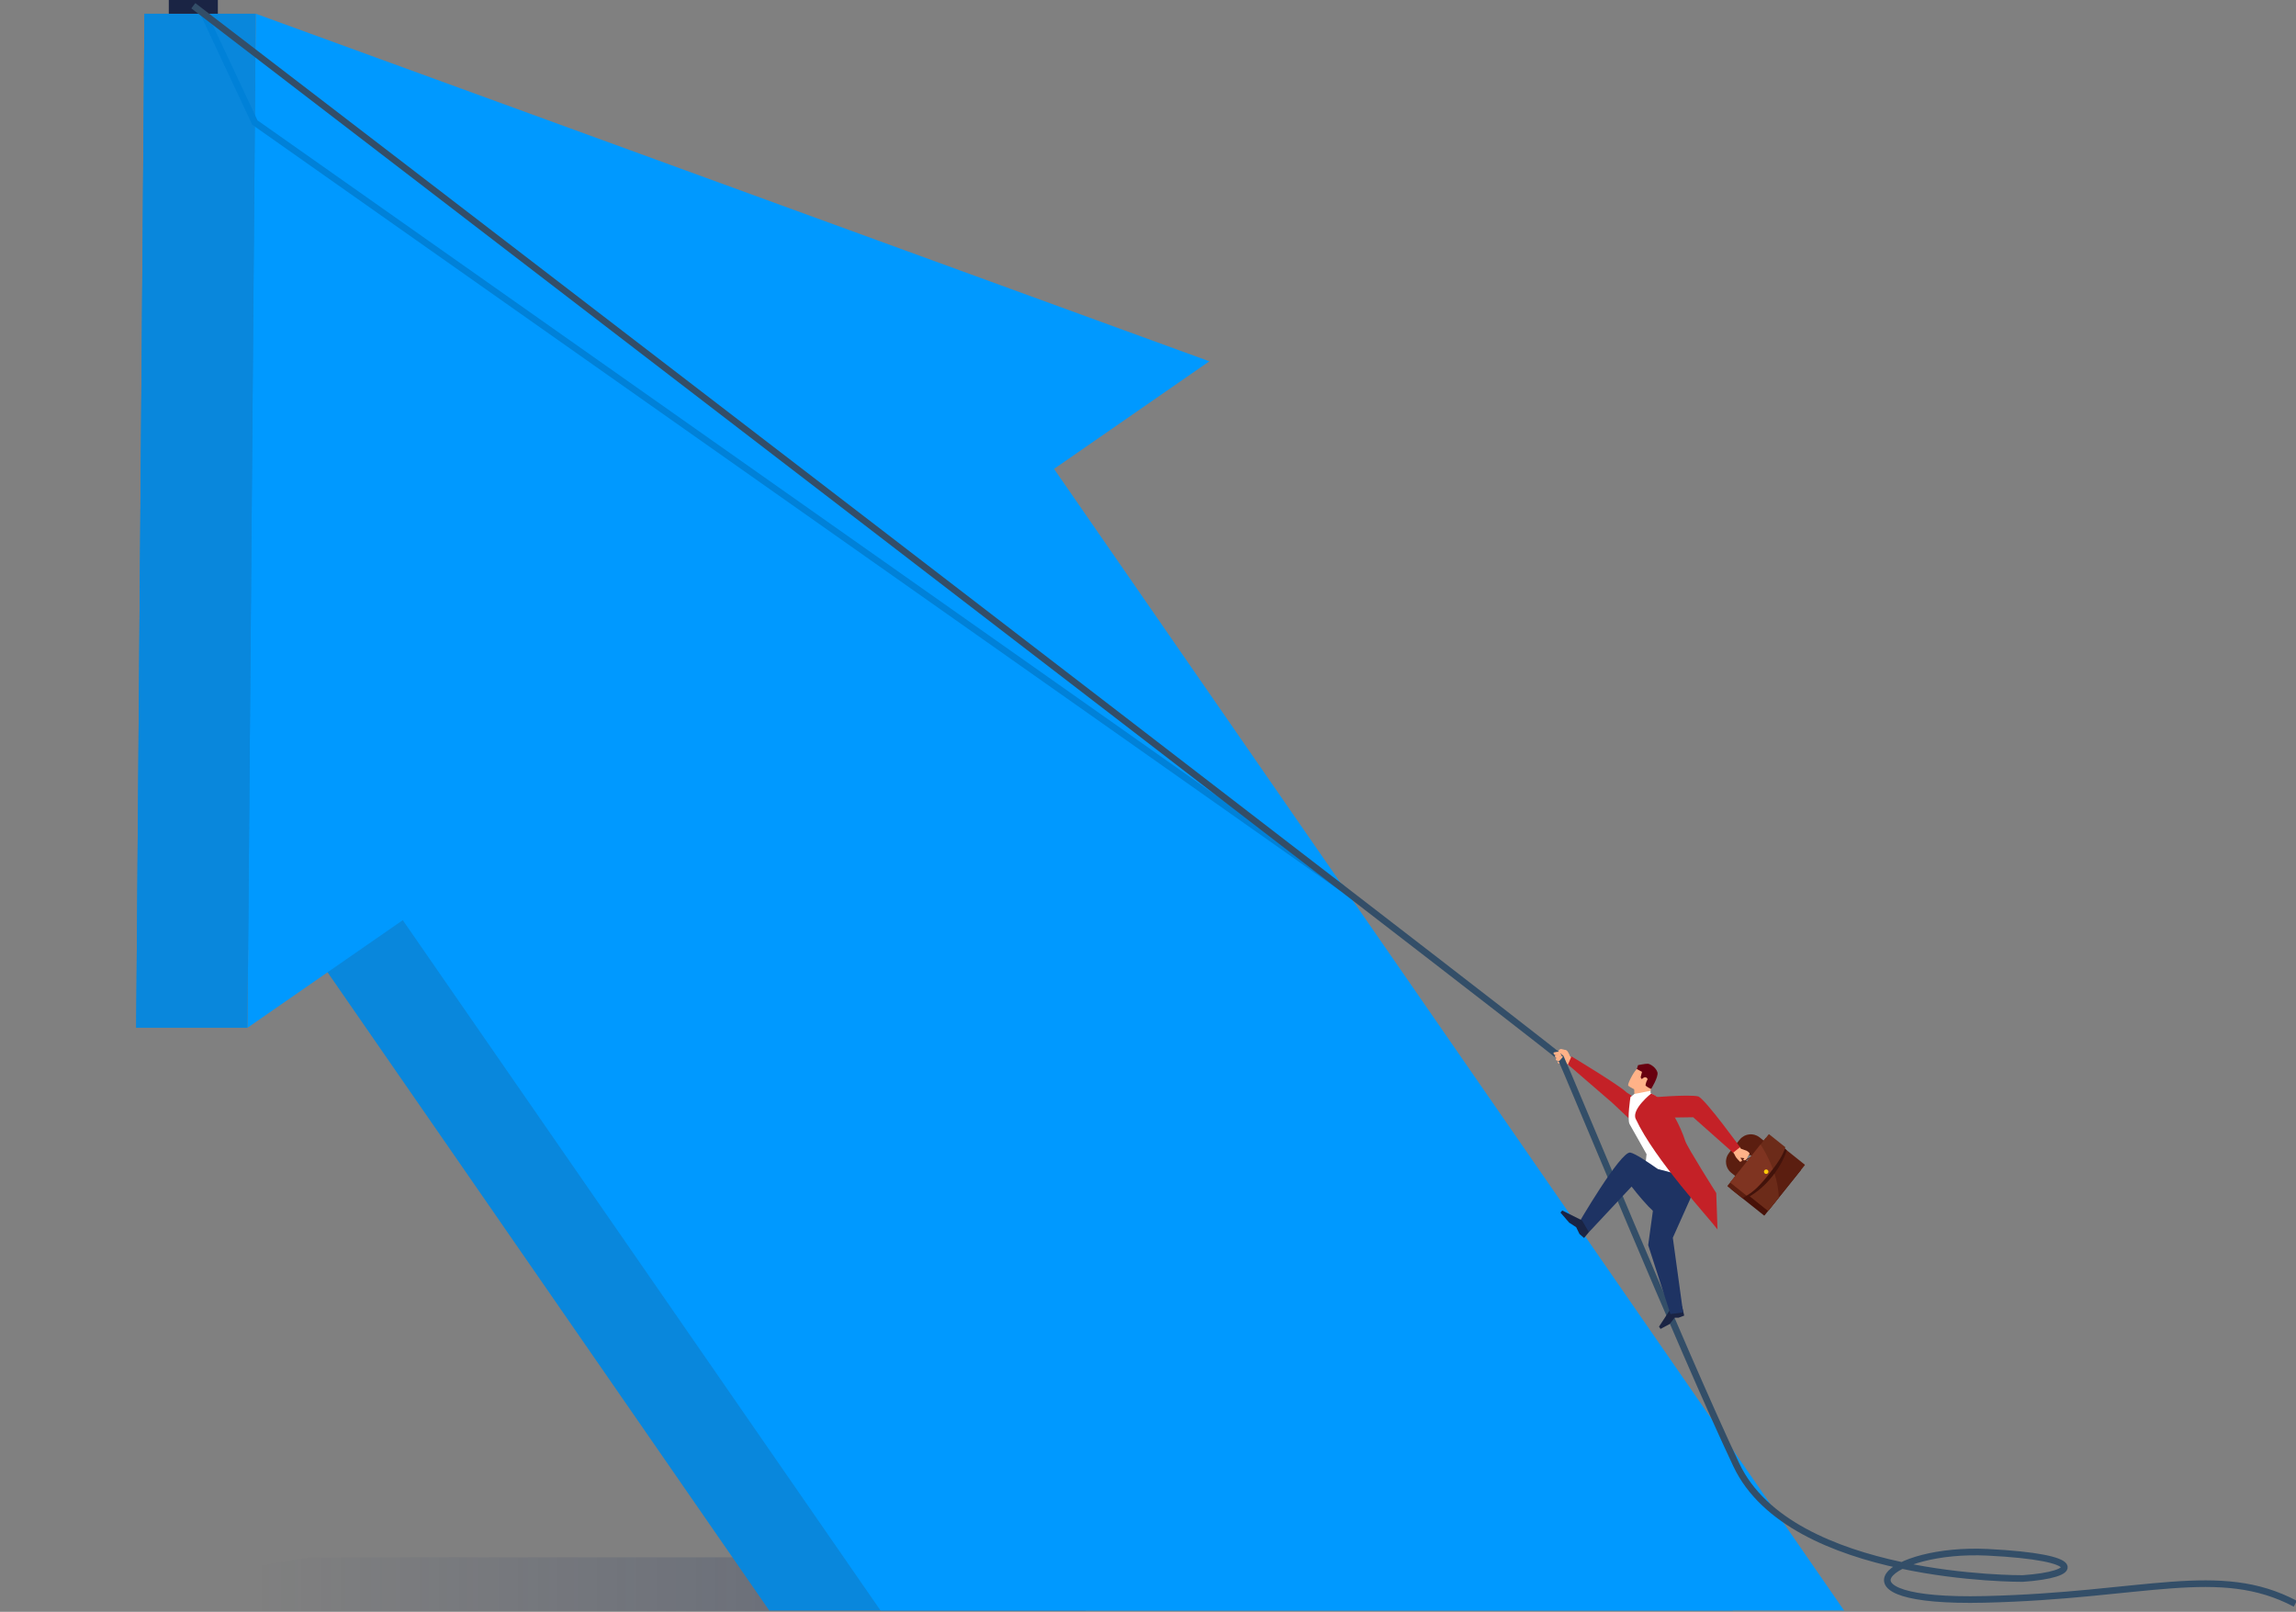 <svg width="520" height="365" viewBox="0 0 520 365" fill="none" xmlns="http://www.w3.org/2000/svg">
<rect x="0" y="0" width="520" height="365" fill="#808080" stroke="none"/>
<g clip-path="url(#clip0_3178_13506)">
<path opacity="0.2" d="M245.901 364.822H0L70.156 352.653H245.901V364.822Z" fill="url(#paint0_linear_3178_13506)"/>
<path d="M392.45 364.706H174.221L66.015 208.371L30.847 232.736L32.716 3.108L248.683 81.819L213.514 106.182L392.45 364.706Z" fill="#0987DC"/>
<path d="M417.656 364.706H199.427L91.221 208.371L56.053 232.736L57.922 3.108L273.888 81.819L238.72 106.182L417.656 364.706Z" fill="#0099FF"/>
<path d="M57.922 3.108H32.716L30.847 232.736H56.053L57.922 3.108Z" fill="#0987DC"/>
<path d="M43.786 3.108V0" stroke="#1A2444" stroke-width="11.11" stroke-miterlimit="10"/>
<path d="M46.147 3.108L57.722 27.749L304.074 201.203" stroke="#0081D8" stroke-width="1.5" stroke-miterlimit="10"/>
<path d="M355.512 241.274L354.525 240.746C354.525 240.746 353.558 240.899 353.242 240.873C352.926 240.846 352.647 240.662 352.824 240.419C353.045 240.161 353.291 239.927 353.559 239.718C353.661 239.637 353.923 239.65 353.868 239.852C353.8 240.022 353.705 240.18 353.586 240.318L354.471 239.769L355.727 240.422L355.512 241.274Z" fill="#FFB288"/>
<path d="M356.447 239.884L355.582 239.214C355.582 239.214 355.215 238.147 354.789 237.854C354.363 237.561 353.146 238.135 353.146 238.135C353.146 238.135 353.162 238.815 353.787 238.753C354.051 238.736 354.312 238.681 354.561 238.589L354.24 239.259L356.124 240.729L356.447 239.884Z" fill="#FFB288"/>
<path d="M355.543 240.941L355.955 239.767C355.955 239.767 354.897 238.548 354.904 238.524C354.912 238.5 354.105 238.295 354.105 238.295L353.016 238.524L352.799 238.902L353.498 240.526L354.749 240.367L355.543 240.941Z" fill="#FFB288"/>
<path d="M354.564 237.777C354.564 237.777 353.821 237.594 353.61 237.546C353.483 237.516 353.231 237.627 353.079 237.752C353.049 237.777 353.025 237.807 353.007 237.841C352.989 237.876 352.979 237.914 352.976 237.952C352.974 237.991 352.979 238.029 352.992 238.066C353.005 238.102 353.026 238.135 353.052 238.164C353.157 238.276 353.349 238.38 353.695 238.381C354.327 238.353 354.562 238.212 354.562 238.212L354.564 237.777Z" fill="#FFB288"/>
<path d="M43.786 1.298C43.786 1.298 351.387 237.156 353.476 239.534C354.834 242.312 380.88 305.582 393.252 331.74C405.623 357.898 458.109 357.456 458.109 357.456C471.097 356.572 472.642 352.639 450.167 351.52C427.692 350.401 413.223 363.025 449.465 362.184C485.708 361.343 502.566 354.046 519.84 363.167" stroke="#334E68" stroke-width="1.5" stroke-miterlimit="10"/>
<path d="M381.438 297.918L380.153 298.403L379.286 298.394L378.16 299.825L376.079 300.939L375.735 300.417L378.181 296.675L380.97 295.845L381.438 297.918Z" fill="#1A2444"/>
<path d="M375.66 264.636C375.66 264.636 377.405 264.354 379.18 264.191C380.955 264.029 384.237 266.914 382.825 271.439L378.861 280.291L381.185 297.197L378.325 297.575L373.283 281.954L375.66 264.636Z" fill="#1E3363"/>
<path d="M377.527 253.948C377.527 253.948 369.914 248.278 368.385 247.373C366.995 245.903 355.911 239.226 355.911 239.226L355.11 241.065L365.126 249.714L373.13 257.228L377.527 253.948Z" fill="#C42127"/>
<path d="M373.373 248.795L374.024 246.201L372.399 244.697L370.071 245.664L370.202 248.784L373.373 248.795Z" fill="#FFB288"/>
<path d="M370.713 246.968C370.713 246.968 369.04 246.153 368.776 245.867C368.512 245.582 369.808 243.05 370.595 242.19C371.472 241.235 372.558 241.792 373.454 242.989C374.35 244.186 373.354 245.305 372.751 245.606C372.148 245.906 370.713 246.968 370.713 246.968Z" fill="#FFB288"/>
<path d="M370.699 242.085L370.989 241.201C370.989 241.201 372.611 240.862 373.195 240.886C373.779 240.91 375.091 241.793 375.378 242.829C375.665 243.864 373.948 246.595 373.948 246.595C373.948 246.595 372.885 246.134 372.667 245.757C372.667 245.757 372.853 244.81 373.085 244.541C373.316 244.272 372.722 243.696 372.234 244.061L371.827 244.356L371.574 243.998C371.574 243.998 371.814 242.893 371.884 242.721L370.699 242.085Z" fill="#68000F"/>
<path d="M373.844 248.459L373.82 247.011L370.158 247.726L369.27 248.418L373.844 248.459Z" fill="white"/>
<path d="M369.27 248.418C369.27 248.418 373.511 247.447 373.779 247.523C373.779 247.523 377.847 249.898 378.308 250.68C378.768 251.462 381.119 261.063 381.119 261.063L382.597 266.597L372.633 263.984L372.92 261.371C372.92 261.371 369.684 255.677 369.079 254.573C368.475 253.47 369.27 248.418 369.27 248.418Z" fill="white"/>
<path d="M380.671 268.579C380.671 268.579 371.416 261.428 369.238 261.001C367.059 260.575 357.312 277.364 357.312 277.364L359.857 279.028L369.521 268.7C369.521 268.7 371.34 271.099 373.377 273.246C374.524 274.455 377.075 276.561 378.075 277.143L380.671 268.579Z" fill="#1E3363"/>
<path d="M358.756 280.341L357.725 279.442L356.973 277.9L355.39 276.869L353.418 274.591L353.819 274.116L358.303 276.361L359.857 279.028L358.756 280.341Z" fill="#1A2444"/>
<path d="M407.851 264.801C407.874 264.82 407.889 264.846 407.892 264.876C407.896 264.905 407.887 264.934 407.869 264.957L399.651 275.216C399.642 275.228 399.631 275.237 399.618 275.244C399.606 275.252 399.592 275.256 399.577 275.258C399.563 275.259 399.548 275.258 399.534 275.254C399.52 275.25 399.507 275.243 399.496 275.234L392.048 269.285C392.025 269.266 392.01 269.24 392.007 269.211C392.004 269.182 392.012 269.152 392.03 269.129L400.248 258.868C400.257 258.857 400.268 258.847 400.281 258.84C400.294 258.833 400.308 258.829 400.322 258.827C400.337 258.826 400.352 258.827 400.365 258.831C400.379 258.836 400.392 258.843 400.404 258.852L407.851 264.801Z" fill="#471108"/>
<path d="M408.72 263.718C408.731 263.727 408.741 263.738 408.748 263.751C408.755 263.763 408.76 263.777 408.761 263.792C408.763 263.806 408.762 263.821 408.758 263.835C408.754 263.849 408.747 263.862 408.738 263.873L400.52 274.133C400.511 274.144 400.5 274.154 400.487 274.161C400.474 274.168 400.46 274.172 400.446 274.174C400.431 274.176 400.417 274.174 400.403 274.17C400.389 274.166 400.376 274.16 400.364 274.15L392.916 268.2C392.893 268.181 392.879 268.155 392.875 268.126C392.872 268.097 392.88 268.067 392.899 268.044L401.116 257.784C401.126 257.772 401.137 257.763 401.15 257.756C401.162 257.749 401.176 257.745 401.191 257.743C401.205 257.741 401.22 257.743 401.234 257.747C401.248 257.751 401.261 257.758 401.272 257.767L408.72 263.718Z" fill="#5B1E10"/>
<path d="M401.491 258.083L393.273 268.344C393.255 268.367 393.247 268.396 393.25 268.425C393.253 268.454 393.268 268.481 393.291 268.499L395.876 270.564L396.31 270.911C398.037 269.914 399.82 268.375 401.389 266.414C401.557 266.201 401.723 265.986 401.887 265.768C403.195 264 404.135 262.171 404.668 260.479L401.648 258.067C401.636 258.057 401.623 258.05 401.609 258.046C401.595 258.042 401.581 258.041 401.566 258.042C401.551 258.044 401.537 258.048 401.524 258.055C401.512 258.062 401.5 258.072 401.491 258.083V258.083Z" fill="#42130B"/>
<path d="M398.066 261.172C398.077 261.181 398.087 261.192 398.094 261.204C398.101 261.217 398.105 261.231 398.107 261.245C398.109 261.26 398.107 261.274 398.103 261.288C398.099 261.302 398.092 261.315 398.082 261.326L395.68 264.334C395.662 264.357 395.635 264.372 395.606 264.375C395.577 264.378 395.548 264.37 395.525 264.352L394.04 263.166C394.029 263.157 394.019 263.146 394.012 263.133C394.005 263.12 394.001 263.106 393.999 263.092C393.997 263.078 393.999 263.063 394.003 263.049C394.007 263.035 394.014 263.022 394.023 263.011L396.431 260.003C396.44 259.991 396.451 259.982 396.464 259.975C396.477 259.968 396.491 259.963 396.505 259.962C396.52 259.96 396.535 259.962 396.548 259.966C396.562 259.97 396.575 259.977 396.587 259.986L398.066 261.172Z" stroke="#5B1E10" stroke-width="6.2" stroke-miterlimit="10"/>
<path d="M399.897 257.714L391.255 268.507C391.246 268.518 391.239 268.531 391.235 268.545C391.231 268.559 391.23 268.574 391.231 268.588C391.233 268.603 391.238 268.617 391.245 268.629C391.252 268.642 391.261 268.653 391.273 268.662L394.614 271.332C396.439 270.346 398.345 268.738 400.013 266.659C401.68 264.58 402.831 262.365 403.394 260.371L400.055 257.698C400.043 257.688 400.03 257.681 400.016 257.677C400.002 257.673 399.987 257.671 399.972 257.673C399.957 257.674 399.943 257.679 399.93 257.686C399.917 257.693 399.906 257.703 399.897 257.714V257.714Z" fill="#5B1E10"/>
<path d="M400.551 256.896L391.91 267.688C391.901 267.7 391.894 267.713 391.89 267.727C391.886 267.741 391.885 267.755 391.886 267.77C391.888 267.784 391.893 267.798 391.9 267.811C391.907 267.824 391.916 267.835 391.928 267.844L395.56 270.748C397.384 269.762 399.001 267.922 400.668 265.839C402.334 263.757 403.777 261.778 404.341 259.784L400.708 256.879C400.685 256.861 400.656 256.853 400.626 256.856C400.597 256.859 400.57 256.873 400.551 256.896Z" fill="#6C2B19"/>
<path d="M396.312 270.911L400.367 274.15C400.378 274.16 400.391 274.166 400.405 274.17C400.419 274.174 400.434 274.176 400.448 274.174C400.463 274.172 400.477 274.168 400.489 274.161C400.502 274.154 400.513 274.144 400.522 274.133L402.876 271.193C402.797 269.346 402.465 267.519 401.889 265.763C401.728 265.98 401.562 266.195 401.391 266.409C399.822 268.375 398.039 269.914 396.312 270.911Z" fill="#6C2B19"/>
<path opacity="0.3" d="M391.891 267.673C391.882 267.684 391.875 267.697 391.871 267.711C391.867 267.725 391.865 267.74 391.867 267.754C391.868 267.769 391.873 267.783 391.88 267.795C391.887 267.808 391.896 267.819 391.908 267.829L395.541 270.733C395.647 270.675 395.753 270.614 395.858 270.551C397.554 269.528 399.08 267.784 400.649 265.824C400.946 265.454 401.235 265.086 401.514 264.721C400.908 263.099 400.159 261.536 399.275 260.048C399.085 259.727 398.895 259.425 398.721 259.146L391.891 267.673Z" fill="#AA4B35"/>
<path d="M399.688 265.723C399.611 265.661 399.553 265.576 399.524 265.481C399.494 265.386 399.493 265.284 399.521 265.188C399.549 265.093 399.605 265.008 399.682 264.944C399.758 264.88 399.852 264.84 399.951 264.829C400.05 264.818 400.151 264.837 400.239 264.882C400.328 264.928 400.401 264.999 400.449 265.087C400.497 265.174 400.519 265.274 400.51 265.373C400.502 265.472 400.464 265.567 400.402 265.645C400.361 265.697 400.309 265.741 400.251 265.773C400.192 265.805 400.128 265.826 400.062 265.833C399.995 265.84 399.928 265.834 399.864 265.815C399.8 265.797 399.74 265.765 399.688 265.723Z" fill="#FFCB08"/>
<path fill-rule="evenodd" clip-rule="evenodd" d="M392.45 260.871L392.757 261.296C392.757 261.296 393.077 261.901 393.126 262.01C393.269 262.247 394.076 263.081 394.076 263.081C394.076 263.081 394.727 262.987 394.475 262.623C394.393 262.506 394.149 262.184 394.149 262.184C394.149 262.184 394.842 262.209 395.067 262.296L394.78 262.675C394.78 262.675 395.259 262.974 395.619 262.379C395.744 262.164 395.856 261.943 395.955 261.715C395.955 261.715 396.355 261.312 396.194 261.09C396.021 260.87 395.798 260.695 395.545 260.577C395.545 260.577 394.413 260.169 394.298 260.134L393.988 259.726L392.45 260.871Z" fill="#FFB288"/>
<path d="M370.459 253.37C374.741 262.605 387.148 275.889 388.981 278.418L388.699 270.164C388.699 270.164 382.189 259.894 381.687 258.399C381.077 256.55 380.291 254.764 379.338 253.066C378.027 250.783 376.261 248.633 373.974 247.621C373.972 247.621 369.45 251.195 370.459 253.37Z" fill="#C42127"/>
<path d="M372.967 248.604C372.967 248.604 382.61 247.741 384.677 248.301C386.465 249.25 394.078 259.773 394.078 259.773L392.517 261.036L383.465 253.002L373.306 253.151L372.967 248.604Z" fill="#C42127"/>
<path d="M353.15 240.261C352.947 240.251 352.746 240.215 352.553 240.154C352.48 240.119 352.421 240.06 352.385 239.987C352.349 239.914 352.338 239.832 352.354 239.752C352.4 239.626 353.529 239.131 353.721 239.092C353.913 239.053 353.994 239.352 353.839 239.496C353.683 239.64 353.15 240.261 353.15 240.261Z" fill="#FFB288"/>
<path d="M352.849 239.693C352.849 239.693 352.488 239.584 352.353 239.536C352.218 239.488 352.147 239.223 352.162 239.087C352.177 238.95 353.166 238.685 353.418 238.722C353.669 238.758 353.749 239.003 353.512 239.165C353.276 239.327 352.849 239.693 352.849 239.693Z" fill="#FFB288"/>
<path d="M352.53 238.972C352.53 238.972 352.21 238.983 352.047 238.846C351.884 238.708 351.723 238.386 351.951 238.32C352.178 238.255 352.999 238.092 353.315 238.194C353.631 238.296 353.535 238.837 353.218 238.896C352.99 238.937 352.761 238.962 352.53 238.972V238.972Z" fill="#FFB288"/>
</g>
<defs>
<linearGradient id="paint0_linear_3178_13506" x1="172.134" y1="358.656" x2="58.063" y2="358.656" gradientUnits="userSpaceOnUse">
<stop stop-color="#1E3363"/>
<stop offset="1" stop-color="#1E3363" stop-opacity="0"/>
</linearGradient>
<clipPath id="clip0_3178_13506">
<rect width="520" height="364.822" fill="white"/>
</clipPath>
</defs>
</svg>
